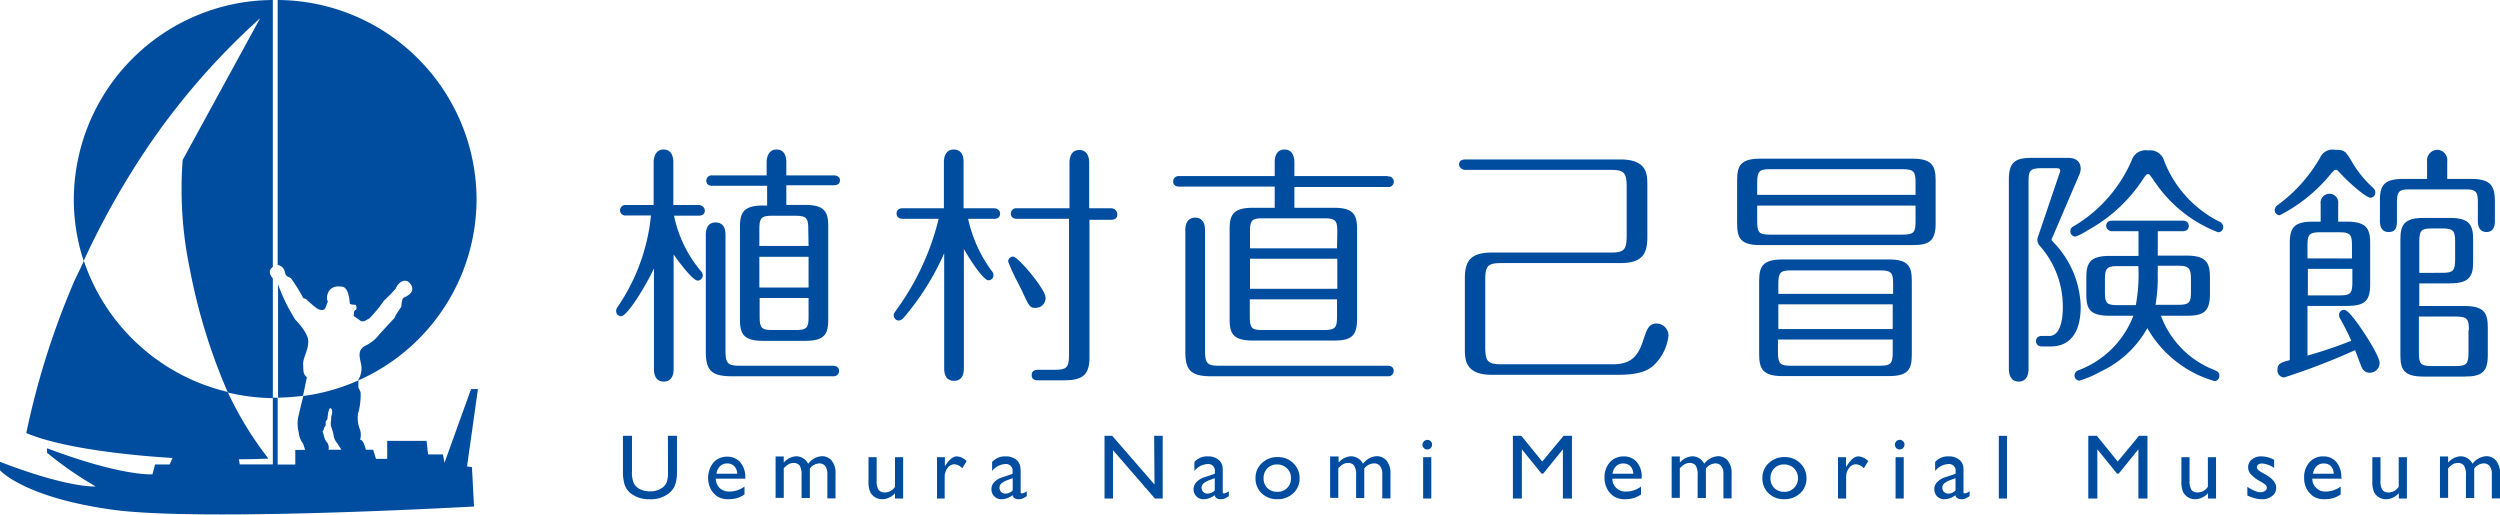 <svg xmlns="http://www.w3.org/2000/svg" viewBox="0 0 254 52.34"><defs><style>.cls-1{fill:#004da0;}</style></defs><g id="レイヤー_2" data-name="レイヤー 2"><g id="レイヤー_2-2" data-name="レイヤー 2"><path class="cls-1" d="M67.86,44.28h.92V47.9a4.27,4.27,0,0,1-.11,1.1,2.66,2.66,0,0,1-.26.63,2.32,2.32,0,0,1-.39.44,2.88,2.88,0,0,1-2,.65,3,3,0,0,1-2-.64,2.27,2.27,0,0,1-.38-.45A2,2,0,0,1,63.4,49a4.37,4.37,0,0,1-.11-1.13V44.28h.92V47.9a2.67,2.67,0,0,0,.21,1.25,1.42,1.42,0,0,0,.62.56,2.19,2.19,0,0,0,1,.21,2,2,0,0,0,1.32-.42,1.36,1.36,0,0,0,.39-.54,3.28,3.28,0,0,0,.12-1.06Z"/><path class="cls-1" d="M75.72,48.63h-3a1.37,1.37,0,0,0,.4.95,1.33,1.33,0,0,0,1,.36,2.51,2.51,0,0,0,1.52-.51v.81a3.12,3.12,0,0,1-.76.37,3.31,3.31,0,0,1-.88.11,2,2,0,0,1-1.13-.29,2.07,2.07,0,0,1-.68-.78A2.53,2.53,0,0,1,72.48,47a1.81,1.81,0,0,1,1.41-.6,1.68,1.68,0,0,1,1.33.58,2.31,2.31,0,0,1,.5,1.57Zm-2.93-.5H74.9a1.15,1.15,0,0,0-.3-.77.93.93,0,0,0-.71-.27,1,1,0,0,0-.73.27A1.36,1.36,0,0,0,72.79,48.13Z"/><path class="cls-1" d="M82.28,47.6v3h-.84V48.32a1.93,1.93,0,0,0-.18-1,.76.76,0,0,0-.66-.28.94.94,0,0,0-.47.12,2.13,2.13,0,0,0-.5.42v3H78.8v-4.2h.83V47a1.79,1.79,0,0,1,1.24-.64,1.35,1.35,0,0,1,1.24.76,1.88,1.88,0,0,1,1.39-.77,1.29,1.29,0,0,1,1,.45,2,2,0,0,1,.39,1.36v2.48h-.83V48.16a1.31,1.31,0,0,0-.21-.8.76.76,0,0,0-.62-.28A1.3,1.3,0,0,0,82.28,47.6Z"/><path class="cls-1" d="M90.93,50.65v-.54a1.64,1.64,0,0,1-.6.45,1.54,1.54,0,0,1-.68.16,1.42,1.42,0,0,1-.73-.19,1.46,1.46,0,0,1-.51-.54,2.81,2.81,0,0,1-.17-1.13V46.45h.83v2.4a1.62,1.62,0,0,0,.19.92.79.79,0,0,0,.67.26,1.19,1.19,0,0,0,1-.58v-3h.83v4.2Z"/><path class="cls-1" d="M96,46.45v1l0-.08c.41-.65.81-1,1.21-1a1.48,1.48,0,0,1,1,.48l-.44.73a1.19,1.19,0,0,0-.8-.41.85.85,0,0,0-.7.38,1.48,1.48,0,0,0-.29.91v2.19H95.2v-4.2Z"/><path class="cls-1" d="M103.7,48.13v1.78c0,.15,0,.22.15.22a1,1,0,0,0,.47-.23v.51a2.78,2.78,0,0,1-.45.25,1.13,1.13,0,0,1-.36.06c-.36,0-.57-.13-.63-.41a1.85,1.85,0,0,1-1.13.41,1,1,0,0,1-.73-.29,1,1,0,0,1-.29-.73A1,1,0,0,1,101,49a1.9,1.9,0,0,1,.81-.5l1.07-.36V47.9a.67.67,0,0,0-.76-.75,1.8,1.8,0,0,0-1.32.7v-.91a1.71,1.71,0,0,1,1.39-.57,1.61,1.61,0,0,1,1.09.36.93.93,0,0,1,.24.3,1,1,0,0,1,.14.38A5.64,5.64,0,0,1,103.7,48.13Zm-.81,1.69V48.58l-.56.21a2,2,0,0,0-.6.34.57.57,0,0,0-.18.43.57.57,0,0,0,.17.42.58.58,0,0,0,.43.17A1,1,0,0,0,102.89,49.82Z"/><path class="cls-1" d="M117.26,44.28h.87v6.37h-.79l-4.26-4.91v4.91h-.86V44.28H113l4.3,4.95Z"/><path class="cls-1" d="M124.23,48.13v1.78c0,.15,0,.22.15.22a1,1,0,0,0,.47-.23v.51a2.78,2.78,0,0,1-.45.25,1.13,1.13,0,0,1-.36.06c-.36,0-.57-.13-.63-.41a1.85,1.85,0,0,1-1.13.41,1,1,0,0,1-.73-.29,1.05,1.05,0,0,1,0-1.44,1.9,1.9,0,0,1,.81-.5l1.07-.36V47.9a.67.67,0,0,0-.76-.75,1.8,1.8,0,0,0-1.32.7v-.91a1.71,1.71,0,0,1,1.39-.57,1.61,1.61,0,0,1,1.09.36.93.93,0,0,1,.24.3,1,1,0,0,1,.14.38A5.64,5.64,0,0,1,124.23,48.13Zm-.81,1.69V48.58l-.56.21a2,2,0,0,0-.6.34.57.57,0,0,0-.18.43.57.57,0,0,0,.17.42.6.6,0,0,0,.43.17A1,1,0,0,0,123.42,49.82Z"/><path class="cls-1" d="M129.81,46.44a2.19,2.19,0,0,1,1.59.62,2.1,2.1,0,0,1,.64,1.56,2,2,0,0,1-.65,1.5,2.29,2.29,0,0,1-1.62.6,2.22,2.22,0,0,1-1.58-.6,2.05,2.05,0,0,1-.63-1.53,2,2,0,0,1,.64-1.53A2.23,2.23,0,0,1,129.81,46.44Zm-.05.75a1.29,1.29,0,0,0-1,.4,1.37,1.37,0,0,0-.38,1,1.33,1.33,0,0,0,.39,1,1.41,1.41,0,0,0,1,.38,1.35,1.35,0,0,0,1-.39,1.3,1.3,0,0,0,.39-1,1.28,1.28,0,0,0-.41-1A1.38,1.38,0,0,0,129.76,47.19Z"/><path class="cls-1" d="M138.61,47.6v3h-.83V48.32a1.81,1.81,0,0,0-.19-1,.73.73,0,0,0-.65-.28,1,1,0,0,0-.48.12,2.11,2.11,0,0,0-.49.42v3h-.83v-4.2H136V47a1.77,1.77,0,0,1,1.24-.64,1.37,1.37,0,0,1,1.24.76,1.86,1.86,0,0,1,1.39-.77,1.26,1.26,0,0,1,1,.45,2,2,0,0,1,.4,1.36v2.48h-.83V48.16a1.25,1.25,0,0,0-.22-.8.73.73,0,0,0-.61-.28A1.3,1.3,0,0,0,138.61,47.6Z"/><path class="cls-1" d="M145,44.69a.48.48,0,0,1,.36.14.48.48,0,0,1,.14.34.5.5,0,0,1-.14.35.49.49,0,0,1-.36.15.44.44,0,0,1-.33-.15.47.47,0,0,1-.15-.35.52.52,0,0,1,.48-.48Zm-.41,1.76h.83v4.2h-.83Z"/><path class="cls-1" d="M158.86,44.28h.85v6.37h-.92v-5l-2,2.47h-.17l-2-2.47v5h-.91V44.28h.86l2.12,2.61Z"/><path class="cls-1" d="M166.76,48.63h-2.95a1.33,1.33,0,0,0,.41.95,1.3,1.3,0,0,0,1,.36,2.5,2.5,0,0,0,1.51-.51v.81a3,3,0,0,1-.76.37,3.25,3.25,0,0,1-.88.11,2,2,0,0,1-1.12-.29,2,2,0,0,1-.69-.78,2.34,2.34,0,0,1-.26-1.12,2.24,2.24,0,0,1,.54-1.56,1.84,1.84,0,0,1,1.41-.6,1.71,1.71,0,0,1,1.34.58,2.36,2.36,0,0,1,.49,1.57Zm-2.93-.5h2.11a1.2,1.2,0,0,0-.29-.77,1,1,0,0,0-.72-.27,1,1,0,0,0-.73.27A1.36,1.36,0,0,0,163.83,48.13Z"/><path class="cls-1" d="M173.32,47.6v3h-.84V48.32a1.93,1.93,0,0,0-.18-1,.74.74,0,0,0-.65-.28,1,1,0,0,0-.48.12,2.13,2.13,0,0,0-.5.42v3h-.83v-4.2h.83V47a1.81,1.81,0,0,1,1.24-.64,1.35,1.35,0,0,1,1.24.76,1.9,1.9,0,0,1,1.39-.77,1.28,1.28,0,0,1,1,.45,2,2,0,0,1,.39,1.36v2.48h-.83V48.16a1.31,1.31,0,0,0-.21-.8.75.75,0,0,0-.62-.28A1.3,1.3,0,0,0,173.32,47.6Z"/><path class="cls-1" d="M181.31,46.44a2.19,2.19,0,0,1,1.59.62,2.06,2.06,0,0,1,.64,1.56,2,2,0,0,1-.65,1.5,2.29,2.29,0,0,1-1.62.6,2.22,2.22,0,0,1-1.58-.6,2.05,2.05,0,0,1-.63-1.53,2,2,0,0,1,.64-1.53A2.23,2.23,0,0,1,181.31,46.44Zm-.05.75a1.3,1.3,0,0,0-1,.4,1.37,1.37,0,0,0-.38,1,1.33,1.33,0,0,0,.39,1,1.41,1.41,0,0,0,1,.38,1.35,1.35,0,0,0,1-.39,1.43,1.43,0,0,0,0-2A1.4,1.4,0,0,0,181.26,47.19Z"/><path class="cls-1" d="M187.56,46.45v1l.05-.08c.4-.65.8-1,1.2-1a1.5,1.5,0,0,1,1,.48l-.44.73a1.21,1.21,0,0,0-.81-.41.84.84,0,0,0-.69.38,1.42,1.42,0,0,0-.3.91v2.19h-.83v-4.2Z"/><path class="cls-1" d="M193,44.69a.46.46,0,0,1,.35.14.45.45,0,0,1,.15.34.51.51,0,0,1-.5.5.46.46,0,0,1-.34-.15.5.5,0,0,1-.14-.35.47.47,0,0,1,.14-.33A.46.46,0,0,1,193,44.69Zm-.41,1.76h.83v4.2h-.83Z"/><path class="cls-1" d="M199.49,48.13v1.78c0,.15,0,.22.15.22a1,1,0,0,0,.47-.23v.51a2.78,2.78,0,0,1-.45.25,1.13,1.13,0,0,1-.36.06c-.36,0-.57-.13-.63-.41a1.85,1.85,0,0,1-1.13.41,1,1,0,0,1-.73-.29,1.05,1.05,0,0,1,0-1.44,1.9,1.9,0,0,1,.81-.5l1.07-.36V47.9a.67.67,0,0,0-.76-.75,1.82,1.82,0,0,0-1.32.7v-.91a1.71,1.71,0,0,1,1.39-.57,1.59,1.59,0,0,1,1.09.36,1.11,1.11,0,0,1,.25.3,1.14,1.14,0,0,1,.13.38A5.64,5.64,0,0,1,199.49,48.13Zm-.81,1.69V48.58l-.56.21a2,2,0,0,0-.6.34.57.57,0,0,0-.18.43.57.57,0,0,0,.17.42.6.6,0,0,0,.43.17A1,1,0,0,0,198.68,49.82Z"/><path class="cls-1" d="M203.08,44.28h.83v6.37h-.83Z"/><path class="cls-1" d="M217.32,44.28h.86v6.37h-.92v-5l-2,2.47h-.17l-2-2.47v5h-.92V44.28h.87l2.12,2.61Z"/><path class="cls-1" d="M224.33,50.65v-.54a1.76,1.76,0,0,1-.61.45,1.54,1.54,0,0,1-.68.16,1.42,1.42,0,0,1-.73-.19,1.46,1.46,0,0,1-.51-.54,2.81,2.81,0,0,1-.17-1.13V46.45h.83v2.4a1.7,1.7,0,0,0,.19.92.79.79,0,0,0,.67.26,1.22,1.22,0,0,0,1-.58v-3h.83v4.2Z"/><path class="cls-1" d="M228.33,50.35v-.89a5.18,5.18,0,0,0,.72.4,1.72,1.72,0,0,0,.62.15.77.77,0,0,0,.45-.13.38.38,0,0,0,.19-.31.41.41,0,0,0-.12-.3,3.14,3.14,0,0,0-.53-.35,3.92,3.92,0,0,1-1-.76,1.07,1.07,0,0,1-.25-.69,1,1,0,0,1,.38-.79,1.45,1.45,0,0,1,1-.31,2.67,2.67,0,0,1,1.26.35v.82a2.49,2.49,0,0,0-1.21-.45.75.75,0,0,0-.39.1.32.32,0,0,0-.15.28.42.42,0,0,0,.14.28,2.69,2.69,0,0,0,.47.31l.3.17q1.05.6,1.05,1.32a1,1,0,0,1-.41.84,1.52,1.52,0,0,1-1,.33,2.7,2.7,0,0,1-.67-.07A5.74,5.74,0,0,1,228.33,50.35Z"/><path class="cls-1" d="M237.93,48.63h-3a1.3,1.3,0,0,0,1.36,1.31,2.53,2.53,0,0,0,1.52-.51v.81a3.12,3.12,0,0,1-.76.37,3.33,3.33,0,0,1-.89.11,2,2,0,0,1-1.12-.29,2.19,2.19,0,0,1-.69-.78,2.34,2.34,0,0,1-.25-1.12,2.24,2.24,0,0,1,.54-1.56,1.81,1.81,0,0,1,1.41-.6,1.68,1.68,0,0,1,1.33.58,2.36,2.36,0,0,1,.5,1.57Zm-2.93-.5h2.11a1.15,1.15,0,0,0-.3-.77.93.93,0,0,0-.71-.27,1,1,0,0,0-.73.27A1.3,1.3,0,0,0,235,48.13Z"/><path class="cls-1" d="M243.72,50.65v-.54a1.76,1.76,0,0,1-.61.45,1.5,1.5,0,0,1-.67.16,1.46,1.46,0,0,1-.74-.19,1.36,1.36,0,0,1-.5-.54,2.64,2.64,0,0,1-.17-1.13V46.45h.83v2.4a1.62,1.62,0,0,0,.19.92.76.76,0,0,0,.66.26,1.21,1.21,0,0,0,1-.58v-3h.83v4.2Z"/><path class="cls-1" d="M251.38,47.6v3h-.84V48.32a1.81,1.81,0,0,0-.19-1,.73.73,0,0,0-.65-.28,1,1,0,0,0-.48.12,2.11,2.11,0,0,0-.49.42v3h-.83v-4.2h.83V47a1.77,1.77,0,0,1,1.24-.64,1.37,1.37,0,0,1,1.24.76,1.88,1.88,0,0,1,1.39-.77,1.26,1.26,0,0,1,1,.45,2,2,0,0,1,.4,1.36v2.48h-.83V48.16a1.25,1.25,0,0,0-.22-.8.73.73,0,0,0-.61-.28A1.27,1.27,0,0,0,251.38,47.6Z"/><path class="cls-1" d="M84.73,17.82H79.89V16.45c0-.38-.09-1.26-1-1.26s-1,1-1,1.26v1.37H72.37a.54.54,0,0,0-.61.53c0,.34.22.53.61.53h5.57v2h-.39c-2,0-2.37.71-2.37,2.18v9.39c0,1.48.36,2.18,2.37,2.18H81.8c2,0,2.35-.7,2.35-2.18V23c0-1.47-.36-2.18-2.35-2.18H79.89v-2h4.84c.51,0,.61-.29.61-.53S85.12,17.82,84.73,17.82ZM82.15,30.28v1.86c0,1.13-.13,1.39-1.32,1.39H78.5c-1.12,0-1.32-.2-1.32-1.39V30.28Zm-5-1.07V26.09h5v3.12Zm5-4.22h-5V23.32c0-1.19.2-1.4,1.32-1.4h2.33c1.19,0,1.32.28,1.32,1.4Z"/><path class="cls-1" d="M71,20.83H68.41V16.45c0-.38-.1-1.26-1-1.26s-1,1-1,1.26v4.38H63.6a.55.55,0,0,0-.61.53.54.54,0,0,0,.61.53h2.54a19.93,19.93,0,0,1-3.38,9.28.65.65,0,0,0-.16.43.52.52,0,0,0,.51.53c.56,0,2.31-2.7,3.33-4.86V37.52c0,.37.09,1.25,1,1.25s1-.88,1-1.25V25.86c.45.63,1.92,2.65,2.45,2.65a.53.53,0,0,0,.51-.54.66.66,0,0,0-.21-.45l0,0a12.73,12.73,0,0,1-2.71-5.61H71c.5,0,.61-.29.61-.53S71.36,20.83,71,20.83Z"/><path class="cls-1" d="M84.64,37.16H75.21c-1.29,0-1.5-.22-1.5-1.6V23.86c0-.81-.34-1.26-1-1.26s-1,.45-1,1.26V35.74c0,1.93.6,2.49,2.69,2.49H84.64a.55.55,0,0,0,.61-.53C85.25,37.35,85,37.16,84.64,37.16Z"/><path class="cls-1" d="M101,21.16H97.9V16.45c0-.81-.35-1.26-1-1.26-.88,0-1,.88-1,1.26v4.71H91.7c-.38,0-.61.2-.61.53s.23.54.61.54h3.67a26.28,26.28,0,0,1-4.27,9.22l-.06.09c-.19.26-.24.33-.24.5a.54.54,0,0,0,.51.53.7.7,0,0,0,.47-.25,26.45,26.45,0,0,0,4.15-6.59V37.44c0,.81.34,1.25,1,1.25s1-.44,1-1.25V25.29c.69,1.23,2,3.19,2.5,3.19a.52.52,0,0,0,.51-.53.81.81,0,0,0-.21-.46,13.87,13.87,0,0,1-2.37-5.26H101c.5,0,.61-.29.61-.54S101.39,21.16,101,21.16Z"/><path class="cls-1" d="M106.23,30.24c0-.86-2.81-4.17-3.29-4.17a.5.5,0,0,0-.51.51,21,21,0,0,0,1.06,2.28l.34.68c.74,1.61.8,1.74,1.38,1.74A1,1,0,0,0,106.23,30.24Z"/><path class="cls-1" d="M112.88,21.16h-2.22V16.55c0-1.14-.64-1.31-1-1.31-.92,0-1,.92-1,1.31v4.61H103.3a.54.54,0,0,0-.6.53c0,.34.22.54.6.54h5.31V36c0,1.35-.21,1.57-1.49,1.57h-1.57c-.25,0-.73,0-.73.54s.49.53.73.53H108c1.78,0,2.69-.36,2.69-2.31v-14h2.22c.39,0,.61-.2.61-.54S113.26,21.16,112.88,21.16Z"/><path class="cls-1" d="M141,37.16H123.93c-1.29,0-1.5-.22-1.5-1.6V23.37c0-.38-.09-1.26-1-1.26-.62,0-1,.45-1,1.26V35.74c0,1.93.6,2.49,2.69,2.49H141a.54.54,0,0,0,.6-.53C141.61,37.36,141.39,37.16,141,37.16Z"/><path class="cls-1" d="M141,17.89h-9.49V16.5c0-.39-.1-1.31-1-1.31-.66,0-1,.47-1,1.31v1.39h-9.71a.55.55,0,0,0-.61.54c0,.34.22.53.61.53h9.71v2.15H127.3c-2,0-2.37.7-2.37,2.18v9.13c0,1.48.36,2.18,2.37,2.18h8.21c1.6,0,2.37-.32,2.37-2.18V23.29c0-1.48-.36-2.18-2.37-2.18h-4V19H141a.54.54,0,1,0,0-1.07Zm-5.16,7.34H127V23.57c0-1.2.18-1.39,1.32-1.39h6.23c1.19,0,1.32.28,1.32,1.39Zm0,5.18v1.73c0,1.11-.13,1.39-1.32,1.39H128.3c-1.14,0-1.32-.19-1.32-1.39V30.41ZM127,29.34V26.29h8.87v3.05Z"/><path class="cls-1" d="M168.32,32.87c-.84,0-1,.66-1.31,1.51-.5,1.67-1.17,2.63-3.13,2.63H152.56c-1.4,0-1.66-.28-1.66-1.78V28.49c0-1.5.25-1.76,1.66-1.76h12.07c2.29,0,2.74-1,2.74-2.64V18.84c0-1.12,0-2.64-2.74-2.64H148.87c-.55,0-.63.33-.63.53s.23.53.63.53h14.74c1.41,0,1.66.27,1.66,1.76v4.86c0,1.52-.25,1.78-1.66,1.78H151.56c-2.29,0-2.73,1-2.73,2.65v7.12c0,1.06,0,2.65,2.73,2.65h12.88c2.31,0,3.14-.54,3.61-1a4.87,4.87,0,0,0,1.47-3A1.23,1.23,0,0,0,168.32,32.87Z"/><path class="cls-1" d="M194.3,16.12H178.85c-2,0-2.36.71-2.36,2.2v4.4c0,1.48.35,2.18,2.36,2.18H194.3c1.6,0,2.36-.32,2.36-2.18v-4.4C196.66,16.86,196.3,16.12,194.3,16.12ZM178.53,19.8V18.61c0-1.21.2-1.42,1.3-1.42h13.46c1.2,0,1.33.28,1.33,1.42V19.8Zm16.09,1.09v1.55c0,1.13-.13,1.4-1.33,1.4H179.83c-1.11,0-1.3-.2-1.3-1.4V20.89Z"/><path class="cls-1" d="M191.9,26.36H181.1c-2,0-2.37.7-2.37,2.18V36c0,1.47.37,2.21,2.37,2.21h10.8c2,0,2.34-.71,2.34-2.21V28.54C194.24,27.06,193.89,26.36,191.9,26.36Zm.4,8.14v1.24c0,1.14-.13,1.42-1.33,1.42h-9c-1.13,0-1.33-.21-1.33-1.42V34.5Zm-11.62-1.07V30.92H192.3v2.51Zm0-3.57v-1c0-1.19.2-1.39,1.33-1.39h9c1.2,0,1.33.28,1.33,1.39v1Z"/><path class="cls-1" d="M225,37.6a9.43,9.43,0,0,1-5.45-5.52h2.61c1.61,0,2.37-.32,2.37-2.18V28.18c0-1.47-.37-2.21-2.37-2.21h-2.93V23.49h2.54c.38,0,.61-.2.61-.53s-.22-.54-.61-.54H214.6c-.5,0-.61.29-.61.54s.23.53.61.53h2.67V26h-2.94c-2,0-2.36.74-2.36,2.21V29.9c0,1.48.35,2.18,2.36,2.18h2.42a9.54,9.54,0,0,1-5.56,5.53.58.58,0,0,0-.42.52.51.51,0,0,0,.51.54,10.61,10.61,0,0,0,2.13-.91,10.56,10.56,0,0,0,4.76-4.42A11.52,11.52,0,0,0,225,38.72a.5.5,0,0,0,.48-.53C225.52,37.83,225.24,37.71,225,37.6Zm-7.72-9.83A17.38,17.38,0,0,1,217,31h-1.85c-1.18,0-1.29-.24-1.29-1.39V28.46c0-1.21.19-1.42,1.29-1.42h2.11Zm1.95-.06V27h2.05c1.11,0,1.32.23,1.32,1.42v1.16c0,1.13-.12,1.39-1.32,1.39H219A16,16,0,0,0,219.22,27.71Z"/><path class="cls-1" d="M208.69,24.68c-.09-.1-.25-.26-.25-.34a.53.53,0,0,1,.07-.18.61.61,0,0,1,.05-.12l2.69-6.28a1.48,1.48,0,0,0,.15-.62c0-.33-.13-1.1-1.27-1.1h-3.66c-1.61,0-2.37.33-2.37,2.18V37.49c0,.39.1,1.28,1,1.28s1-.89,1-1.28v-19c0-1.14.12-1.4,1.32-1.4H209c.32,0,.32.22.32.29a2.17,2.17,0,0,1-.12.36l-2.1,6.2v0a1.44,1.44,0,0,0-.11.43,1,1,0,0,0,.31.67,9.3,9.3,0,0,1,2.28,6.28c0,.66-.1,2.81-1.37,2.81h-.74c-.38,0-.61.2-.61.53s.23.54.61.54h.88c2,0,3.05-1.44,3.05-4.06A9.74,9.74,0,0,0,208.69,24.68Z"/><path class="cls-1" d="M225.43,22.49h0a11.64,11.64,0,0,1-5.54-6.11,1.47,1.47,0,0,0-1.6-1.1h-.08a1.46,1.46,0,0,0-1.6.94,14.43,14.43,0,0,1-5.83,6.71c-.2.1-.43.22-.43.55a.53.53,0,0,0,.51.56,5.79,5.79,0,0,0,1.23-.63,15.73,15.73,0,0,0,5.65-5.22c.2-.3.34-.5.47-.5a.23.23,0,0,1,.22.1,7.44,7.44,0,0,1,.44.62l.29.4a13.59,13.59,0,0,0,6.21,4.79.52.52,0,0,0,.51-.53A.63.63,0,0,0,225.43,22.49Z"/><path class="cls-1" d="M236.91,17.55c.27-.28.28-.29.42-.29s.11,0,.36.26c1.08,1.17,2.73,2.57,3.15,2.57a.51.51,0,0,0,.49-.53.57.57,0,0,0-.22-.46l-.05-.06A10.85,10.85,0,0,1,239,16.51c-.7-1.18-.79-1.29-1.77-1.29a1.38,1.38,0,0,0-1.5.78,15.43,15.43,0,0,1-4.26,4.79l0,0a.68.68,0,0,0-.36.55.52.52,0,0,0,.51.53A16.23,16.23,0,0,0,236.91,17.55Z"/><path class="cls-1" d="M238.16,31.48a.5.5,0,0,0-.51.53.63.63,0,0,0,.1.35,23.9,23.9,0,0,1,1.14,2.26,45.2,45.2,0,0,1-4.45,1.51V31.08h4c1.82,0,2.37-.51,2.37-2.18V24.7c0-1.44-.36-2.18-2.37-2.18h-.88v-1.8a.9.9,0,1,0-1.78,0v1.8H235c-1.81,0-2.36.51-2.36,2.18V36.59c-.94.24-1.25.38-1.25,1a.71.71,0,0,0,.68.76,68.21,68.21,0,0,0,7.22-2.78c0,.11.09.24.14.4.21.56.47,1.26.54,1.39a.86.86,0,0,0,.87.51,1,1,0,0,0,.93-1c0-.7-1.63-3.19-2.31-4.11S238.4,31.48,238.16,31.48Zm-3.72-5.23V25c0-1.13.12-1.4,1.3-1.4h1.9c1.14,0,1.32.2,1.32,1.4v1.26ZM239,27.32v1.3c0,1.2-.18,1.39-1.32,1.39h-3.2V27.32Z"/><path class="cls-1" d="M250.4,31.09h-4.6v-2.3h3.11c2,0,2.36-.73,2.36-2.18V24.32c0-1.45-.36-2.18-2.36-2.18h-2.67c-2,0-2.36.73-2.36,2.18V36.08c0,1.47.35,2.18,2.36,2.18h4.16c1.81,0,2.36-.51,2.36-2.18V33.27C252.76,31.82,252.4,31.09,250.4,31.09Zm-4.6-3.37V24.6c0-1.2.19-1.39,1.32-1.39h1c1.19,0,1.32.28,1.32,1.39v1.73c0,1.18-.2,1.39-1.32,1.39Zm5,5.83v2.24c0,1.19-.2,1.4-1.32,1.4h-2.4c-1.2,0-1.32-.27-1.32-1.4V32.16h3.72C250.71,32.16,250.84,32.44,250.84,33.55Z"/><path class="cls-1" d="M251.08,18.18h-2.44V16.4a1.05,1.05,0,0,0-1-1.18,1.07,1.07,0,0,0-1.05,1.18v1.78h-2.42c-2,0-2.37.7-2.37,2.18v2.11c0,.71.31,1.1.86,1.1s.87-.19.87-1.1V20.64c0-1.2.19-1.4,1.33-1.4h5.57c1.2,0,1.32.27,1.32,1.4v1.83c0,.71.31,1.1.88,1.1s.85-.39.85-1.1V20.36C253.45,18.91,253.08,18.18,251.08,18.18Z"/><path class="cls-1" d="M31.18,38.33c-.41-.36-.34-.58-.38-1.28s.54-1.45.52-2.38S30,32.48,30,32.48s-.34-.54-.83-1.45a19,19,0,0,1-.92-2.14V40.4a21.23,21.23,0,0,0,2.54-.19Z"/><path class="cls-1" d="M48.42,20.2A20.32,20.32,0,0,0,28.21,0V26.92a.87.87,0,0,1,.73.72c.15.59.36.4.64.66a16.64,16.64,0,0,1,1.24,2l.26.07s.54.53,1,.88.85.28.95.09.28-.73.28-.73-.21-.22,0-.81.78-.78,1.47-.67.73,1.52.76,1.69.59.14.59.14.22.41,0,.53-.16.33-.19.5.18.22.57.52.58.05,1-.14A13.08,13.08,0,0,0,39,30.56l.71-.69.5-.55c.24-.66,1-1.12,1.45-.52.69.86-.37,1.32-.62,1.43s-.26.92-.26.92l-.57.86-.14.31S39,33.46,38.52,34a3.9,3.9,0,0,1-1.43,1.14c-.89.49-.47,1.37-.38,2a2.18,2.18,0,0,1-.37,1.54A20.17,20.17,0,0,0,48.42,20.2Z"/><path class="cls-1" d="M26.43,1.85l-7.87,14.4a39.49,39.49,0,0,0,.71,11,59.06,59.06,0,0,0,3.88,12.63,20.71,20.71,0,0,0,4.57.57V28.29c-.24-.29-.45-.68-.18-1a1.53,1.53,0,0,1,.18-.18V0A20.33,20.33,0,0,0,7.5,20.2a20,20,0,0,0,1,6.31,82.27,82.27,0,0,1,6-10.81A71.82,71.82,0,0,1,26.43,1.85Z"/><path class="cls-1" d="M47.45,47.39l1.11-7.86-.7,0-2.7,7.49L45,46.17H43.49l-.15-1.38h-4v1.83H38.2l-.29-.93h-.74c-.07-.3-.25-.89-.49-1l-.09,0a1.84,1.84,0,0,0,0-1,3.07,3.07,0,0,1-.2-1.72,6.69,6.69,0,0,0,.25-2.09,2.11,2.11,0,0,0-.23-.49l0-.46v-.28a20.08,20.08,0,0,1-5.59,1.58s-.45,1.78-.54,2.25a3.61,3.61,0,0,0,.07,1.45,2.13,2.13,0,0,0,.45,1.15l.2.63H30v1.49H28.21V40.4h-.49v6.78H24.36l-.09-.52c1.89,0,3-.07,3-.07a35.14,35.14,0,0,1-4.14-6.77A20.4,20.4,0,0,1,8.52,26.51c-.3.64-.61,1.32-.95,2A80.8,80.8,0,0,0,2.67,44c1.77.74,5.18,1.7,12.14,2.33.93.08,1.84.15,2.72.2l-.3.66-1.48,0-.26,1s-3.08.24-10.71-2.65V46a35.85,35.85,0,0,0,4.94,3.42S7.11,49.66,0,46.92v.86s2.38,2.74,11.38,4,36.78-.32,36.78-.32l-.21-4Zm-14.07-1.7a1,1,0,0,0-.12-.71,1.29,1.29,0,0,1-.33-.61,4.68,4.68,0,0,0-.16-.55.43.43,0,0,0,.14-.37.39.39,0,0,0,.18-.29v-.32l.18-.27s.07-1.07.28-1.09.23.44.17.62a1,1,0,0,0-.07.45c0,.17-.1.53,0,.8s.25.79.25.94a1.48,1.48,0,0,0,.33.7c.14.18.28.45.46.7Z"/></g></g></svg>
